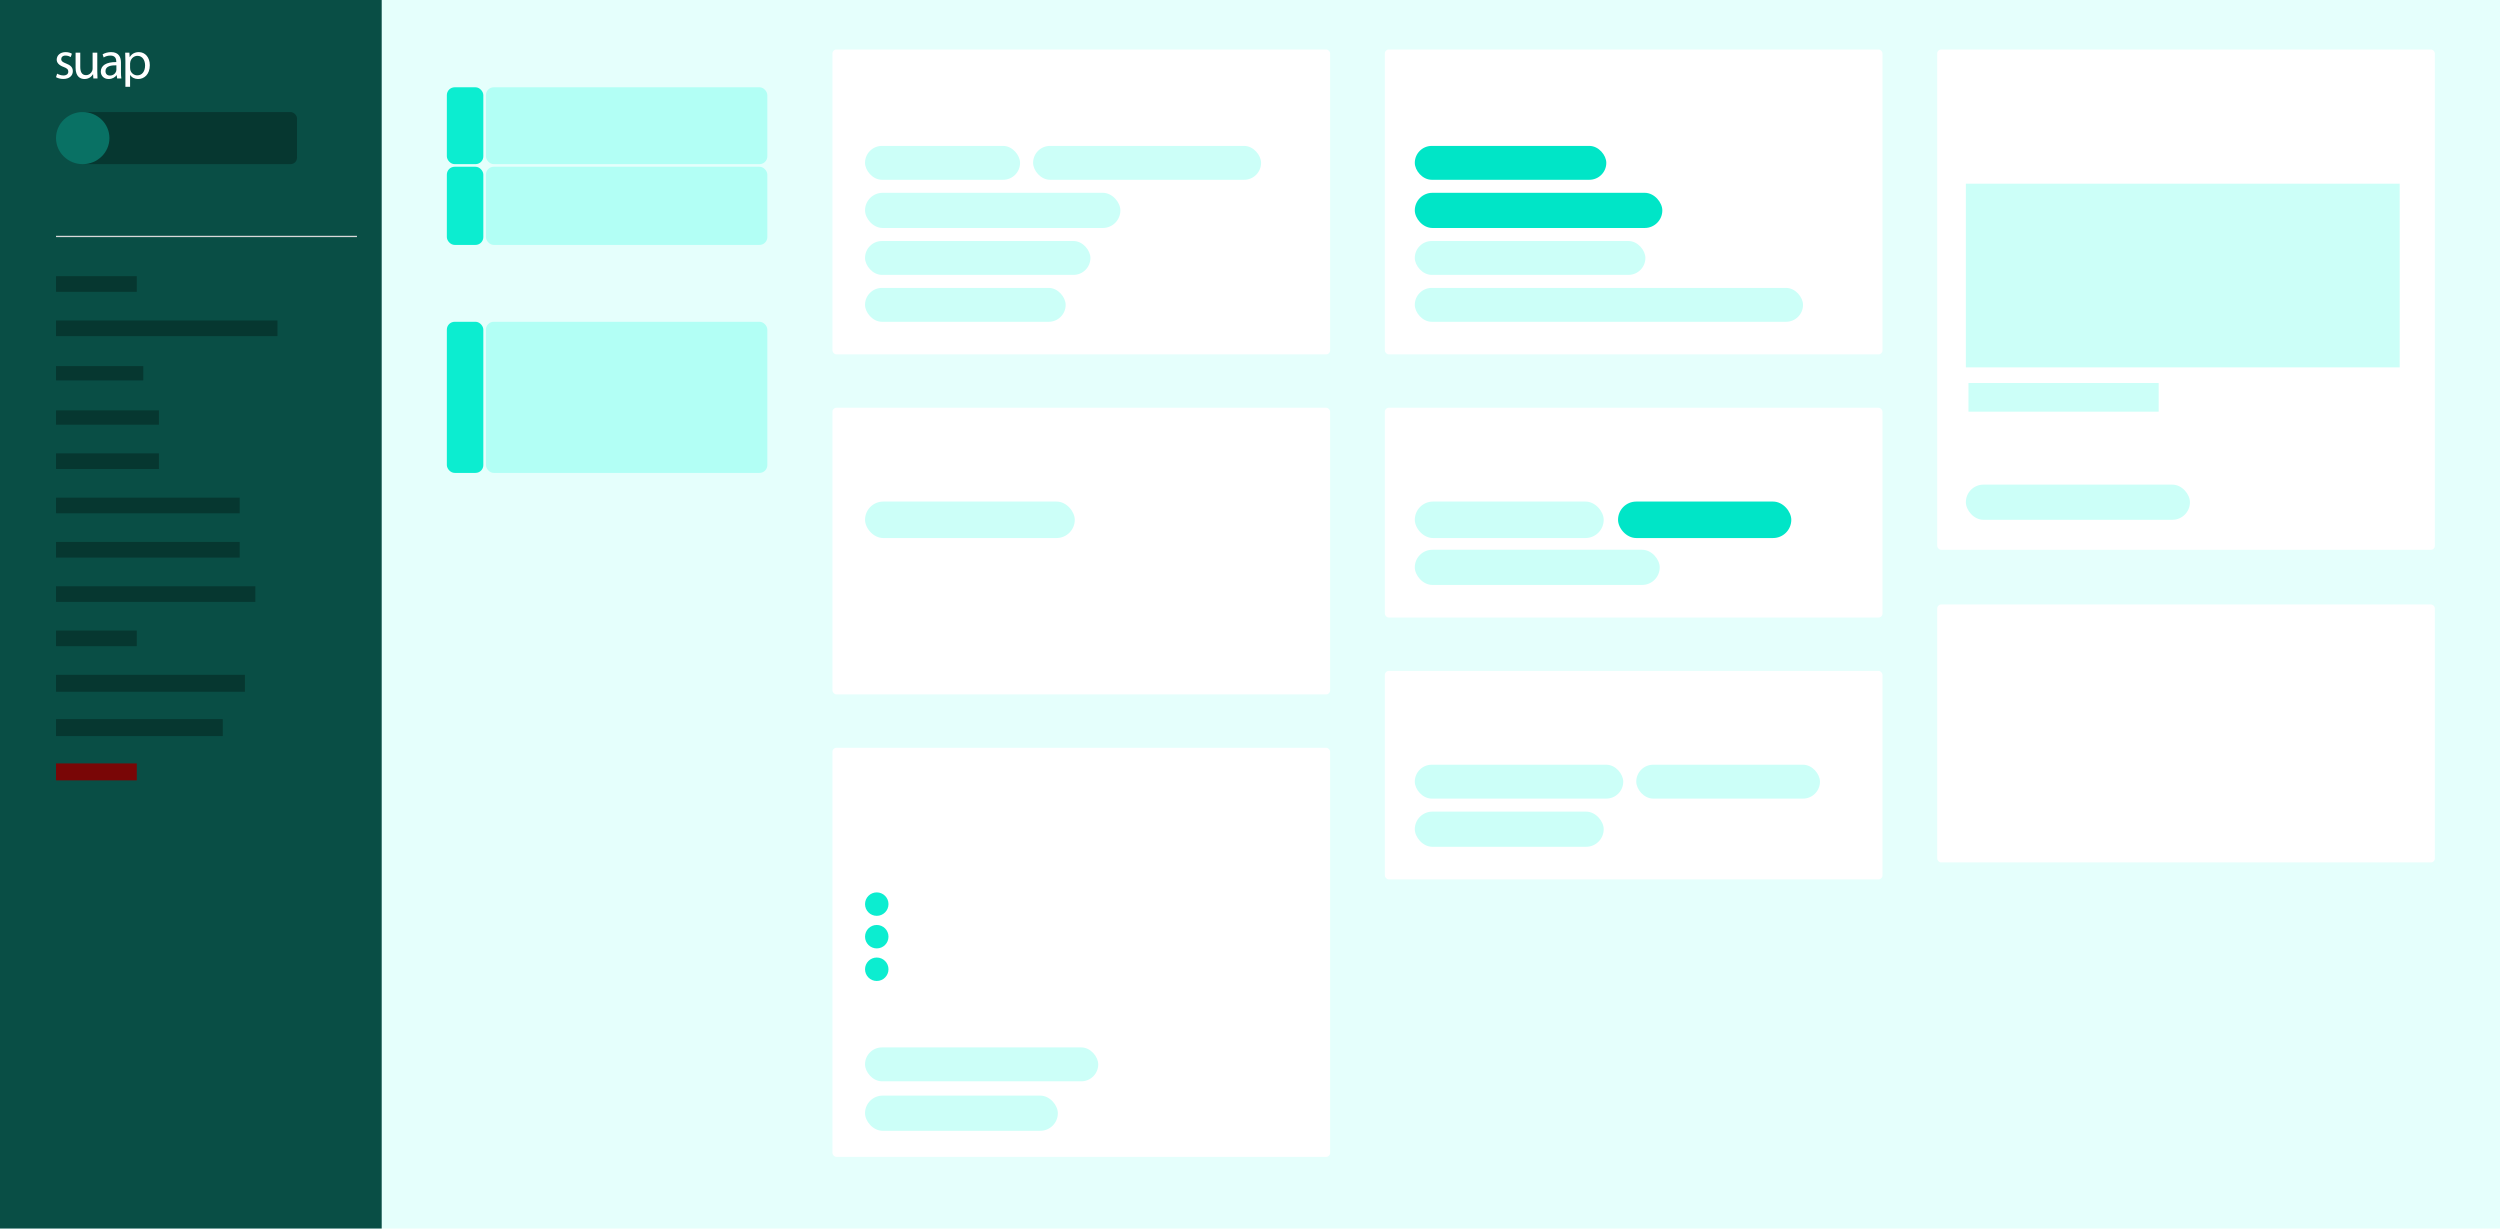 <svg width="1919" height="943" viewBox="0 0 1919 943" fill="none" xmlns="http://www.w3.org/2000/svg">
<rect width="1919" height="943" fill="#E5FFFC"/>
<rect width="293" height="943" fill="#094E45"/>
<rect x="343" y="67" width="28" height="59" rx="6" fill="#0CEDD0"/>
<rect x="343" y="128" width="28" height="60" rx="6" fill="#0CEDD0"/>
<rect x="343" y="247" width="28" height="116" rx="6" fill="#0CEDD0"/>
<rect x="373" y="128" width="216" height="60" rx="6" fill="#B2FFF5"/>
<rect x="639" y="38" width="382" height="234" rx="3" fill="white"/>
<rect x="639" y="313" width="382" height="220" rx="3" fill="white"/>
<rect x="639" y="574" width="382" height="314" rx="3" fill="white"/>
<rect x="1063" y="38" width="382" height="234" rx="3" fill="white"/>
<rect x="1487" y="38" width="382" height="384" rx="3" fill="white"/>
<rect x="1063" y="313" width="382" height="161" rx="3" fill="white"/>
<rect x="1063" y="515" width="382" height="160" rx="3" fill="white"/>
<rect x="1487" y="464" width="382" height="198" rx="3" fill="white"/>
<rect x="373" y="247" width="216" height="116" rx="6" fill="#B2FFF5"/>
<rect x="373" y="67" width="216" height="59" rx="6" fill="#B2FFF5"/>
<rect x="664" y="112" width="119" height="26" rx="13" fill="#CCFFF8"/>
<rect x="664" y="148" width="196" height="27" rx="13.5" fill="#CCFFF8"/>
<rect x="664" y="385" width="161" height="28" rx="14" fill="#CCFFF8"/>
<rect x="1086" y="385" width="145" height="28" rx="14" fill="#CCFFF8"/>
<rect x="1509" y="372" width="172" height="27" rx="13.5" fill="#CCFFF8"/>
<rect x="1086" y="422" width="188" height="27" rx="13.5" fill="#CCFFF8"/>
<rect x="1086" y="587" width="160" height="26" rx="13" fill="#CCFFF8"/>
<rect x="1256" y="587" width="141" height="26" rx="13" fill="#CCFFF8"/>
<rect x="1086" y="623" width="145" height="27" rx="13.5" fill="#CCFFF8"/>
<rect x="1086" y="185" width="177" height="26" rx="13" fill="#CCFFF8"/>
<rect x="1086" y="112" width="147" height="26" rx="13" fill="#00E5C7"/>
<rect x="1242" y="385" width="133" height="28" rx="14" fill="#00E5C7"/>
<rect x="1086" y="148" width="190" height="27" rx="13.5" fill="#00E5C7"/>
<rect x="1086" y="221" width="298" height="26" rx="13" fill="#CCFFF8"/>
<rect x="664" y="804" width="179" height="26" rx="13" fill="#CCFFF8"/>
<rect x="664" y="841" width="148" height="27" rx="13.5" fill="#CCFFF8"/>
<rect x="664" y="185" width="173" height="26" rx="13" fill="#CCFFF8"/>
<rect x="664" y="221" width="154" height="26" rx="13" fill="#CCFFF8"/>
<rect x="793" y="112" width="175" height="26" rx="13" fill="#CCFFF8"/>
<rect x="60" y="86" width="168" height="40" rx="5" fill="#063730"/>
<rect x="233" y="86" width="40" height="40" rx="5" fill="#094E45"/>
<ellipse cx="63.5" cy="106" rx="20.5" ry="20" fill="#097164"/>
<rect x="1509" y="141" width="333" height="141" fill="#CCFFF8"/>
<rect x="1511" y="294" width="146" height="22" fill="#CCFFF8"/>
<circle cx="673" cy="719" r="9" fill="#0CEDD0"/>
<circle cx="673" cy="744" r="9" fill="#0CEDD0"/>
<circle cx="673" cy="694" r="9" fill="#0CEDD0"/>
<rect x="43" y="181" width="231" height="1" fill="#D9D9D9"/>
<rect x="43" y="212" width="62" height="12" fill="#063730"/>
<rect x="43" y="246" width="170" height="12" fill="#063730"/>
<rect x="43" y="281" width="67" height="11" fill="#063730"/>
<rect x="43" y="315" width="79" height="11" fill="#063730"/>
<rect x="43" y="348" width="79" height="12" fill="#063730"/>
<rect x="43" y="382" width="141" height="12" fill="#063730"/>
<rect x="43" y="416" width="141" height="12" fill="#063730"/>
<rect x="43" y="450" width="153" height="12" fill="#063730"/>
<rect x="43" y="484" width="62" height="12" fill="#063730"/>
<rect x="43" y="518" width="145" height="13" fill="#063730"/>
<rect x="43" y="552" width="128" height="13" fill="#063730"/>
<rect x="43" y="586" width="62" height="13" fill="#790606"/>
<path d="M99.608 43.838H99.526L99.322 40.45H96.096C96.219 42.328 96.26 44.369 96.26 46.9V66.611H99.852V57.557H99.934C101.118 59.516 103.364 60.66 106.017 60.66C110.631 60.66 115 57.149 115 50.044C115 44.043 111.407 40 106.59 40C103.405 40 101.037 41.389 99.608 43.838ZM100.016 53.637C99.893 53.188 99.852 52.657 99.852 52.167V48.737C99.852 48.289 99.975 47.758 100.057 47.309C100.751 44.574 103.078 42.858 105.528 42.858C109.325 42.858 111.366 46.247 111.366 50.208C111.366 54.74 109.162 57.843 105.364 57.843C102.833 57.843 100.628 56.128 100.016 53.637Z" fill="white"/>
<path d="M78.766 41.715L79.582 44.124C80.97 43.185 82.889 42.654 84.767 42.654C88.809 42.613 89.259 45.594 89.259 47.227V47.635C81.624 47.594 77.377 50.207 77.377 54.984C77.377 57.843 79.419 60.66 83.42 60.66C86.237 60.66 88.401 59.271 89.463 57.72H89.585L89.912 60.21H93.137C92.933 58.863 92.852 57.189 92.852 55.474V48.084C92.852 44.124 91.382 40 85.298 40C82.808 40 80.399 40.694 78.766 41.715ZM80.97 54.576C80.97 50.738 85.421 50.044 89.34 50.126V53.555C89.34 53.923 89.299 54.331 89.177 54.698C88.606 56.373 86.931 58.005 84.318 58.005C82.522 58.005 80.97 56.944 80.97 54.576Z" fill="white"/>
<path d="M71.084 40.449V52.535C71.084 53.229 70.961 53.882 70.757 54.372C70.104 56.005 68.43 57.679 66.021 57.679C62.795 57.679 61.612 55.107 61.612 51.35V40.449H58.019V52.004C58.019 58.904 61.734 60.66 64.837 60.66C68.348 60.66 70.471 58.577 71.37 56.985H71.451L71.655 60.21H74.84C74.718 58.659 74.677 56.863 74.677 54.78V40.449H71.084Z" fill="white"/>
<path d="M43.531 45.798C43.531 48.125 45.205 50.085 48.798 51.391C51.411 52.371 52.431 53.27 52.431 54.984C52.431 56.659 51.207 57.924 48.635 57.924C46.838 57.924 44.96 57.19 43.858 56.536L43 59.231C44.388 60.047 46.389 60.619 48.553 60.619C53.166 60.619 55.902 58.169 55.902 54.658C55.902 51.718 54.105 50.004 50.717 48.737C48.144 47.717 47.001 46.982 47.001 45.349C47.001 43.879 48.144 42.654 50.268 42.654C52.105 42.654 53.534 43.348 54.31 43.798L55.167 41.225C54.105 40.531 52.35 40 50.349 40C46.144 40 43.531 42.614 43.531 45.798Z" fill="white"/>
</svg>
